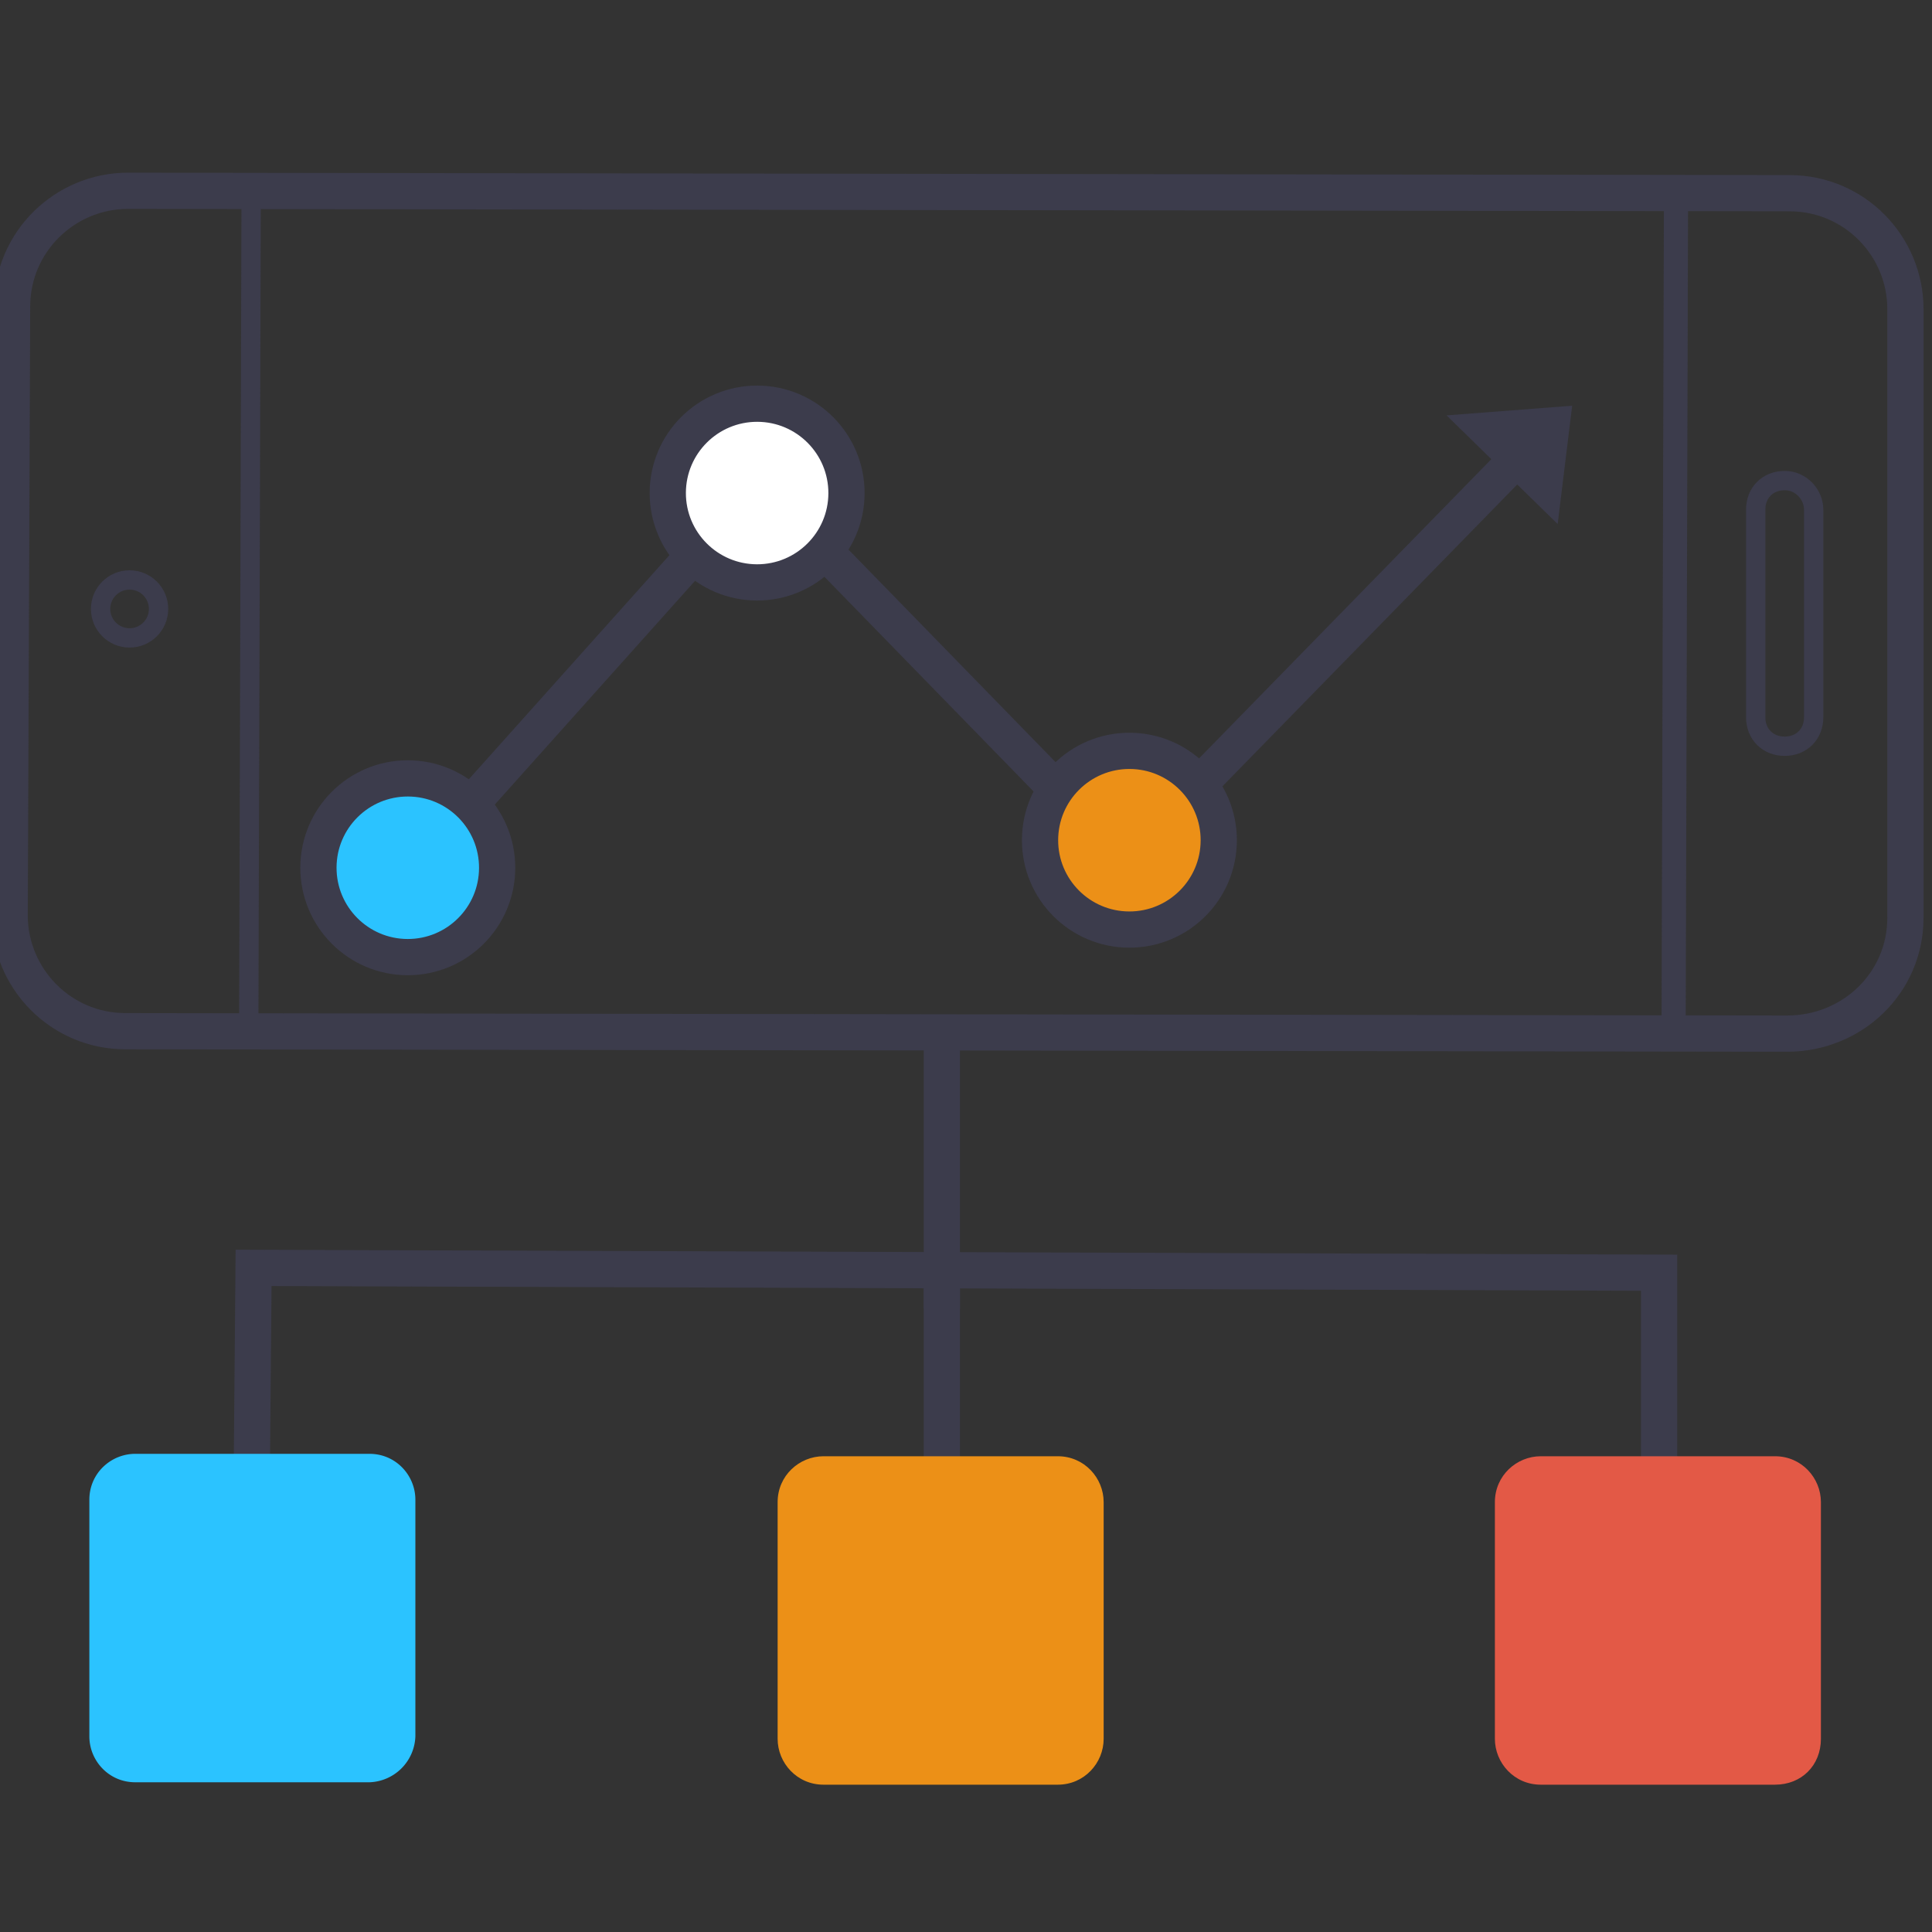 <svg xmlns="http://www.w3.org/2000/svg" viewBox="0 0 80 80"><rect x="0" y="0" width="80" height="80" fill="#333333" stroke="none"/><style><![CDATA[.K{stroke-width:1.5}.L{stroke:#3c3c4c}.M{stroke-miterlimit:10}]]></style><g fill="none" class="L"><g class="M"><path d="M74 42.8l-68.8-.1c-2.7 0-4.8-2.2-4.8-4.8l.1-25.2c0-2.7 2.2-4.8 4.8-4.8l68.8.1c2.7 0 4.8 2.2 4.8 4.8V38c0 2.7-2.2 4.8-4.9 4.8z" class="K"/><path d="M10.3 42.7l.1-34.9" stroke-width=".8"/><path d="M69.3 42.8L69.4 8"/></g><g stroke-width=".8"><circle transform="matrix(.003 -1 1 .003 -19.851 30.539)" cx="5.4" cy="25.2" r="1.2"/><path d="M75.1 21.1v8.6c0 .7-.5 1.2-1.2 1.2h0c-.7 0-1.2-.5-1.2-1.2v-8.6c0-.7.5-1.2 1.2-1.2h0c.7 0 1.2.6 1.2 1.2z" class="M"/></g><path d="M16.9 36.2L31.4 20l15.2 15.6 16.8-17.2" class="K M"/></g><circle transform="matrix(.003 -1 1 .003 -19.065 52.724)" cx="16.9" cy="35.9" r="3.7" fill="#2bc3ff" class="K L"/><circle transform="matrix(.003 -1 1 .003 10.857 51.755)" cx="31.4" cy="20.4" r="3.7" fill="#fff" class="K L"/><circle transform="matrix(.003 -1 1 .003 11.826 81.387)" cx="46.7" cy="34.8" r="3.7" fill="#ec9017" class="K L"/><path d="M59.9 17.2l5.2-.4-.6 4.9z" fill="#3c3c4c"/><g fill="none" class="K L M"><path d="M10.4 64l.1-11.5 58.2.2v11.4M39 52.6v11.5"/><path d="M39 42.7v11.5"/></g><path d="M15.3 73.8H5.6c-1.1 0-1.9-.9-1.9-1.9v-9.8c0-1.1.9-1.9 1.9-1.9h9.7c1.1 0 1.9.9 1.9 1.9v9.8a1.97 1.97 0 0 1-1.9 1.9z" fill="#2bc3ff"/><path d="M43.8 73.9h-9.7c-1.1 0-1.9-.9-1.9-1.9v-9.8c0-1.1.9-1.9 1.9-1.9h9.7c1.1 0 1.9.9 1.9 1.9V72c0 1-.8 1.9-1.9 1.9z" fill="#ec9017"/><path d="M73.5 73.9h-9.7c-1.1 0-1.9-.9-1.9-1.9v-9.8c0-1.1.9-1.9 1.9-1.9h9.7c1.1 0 1.9.9 1.9 1.9V72c0 1.1-.8 1.9-1.9 1.9z" fill="#e35946"/></svg>
